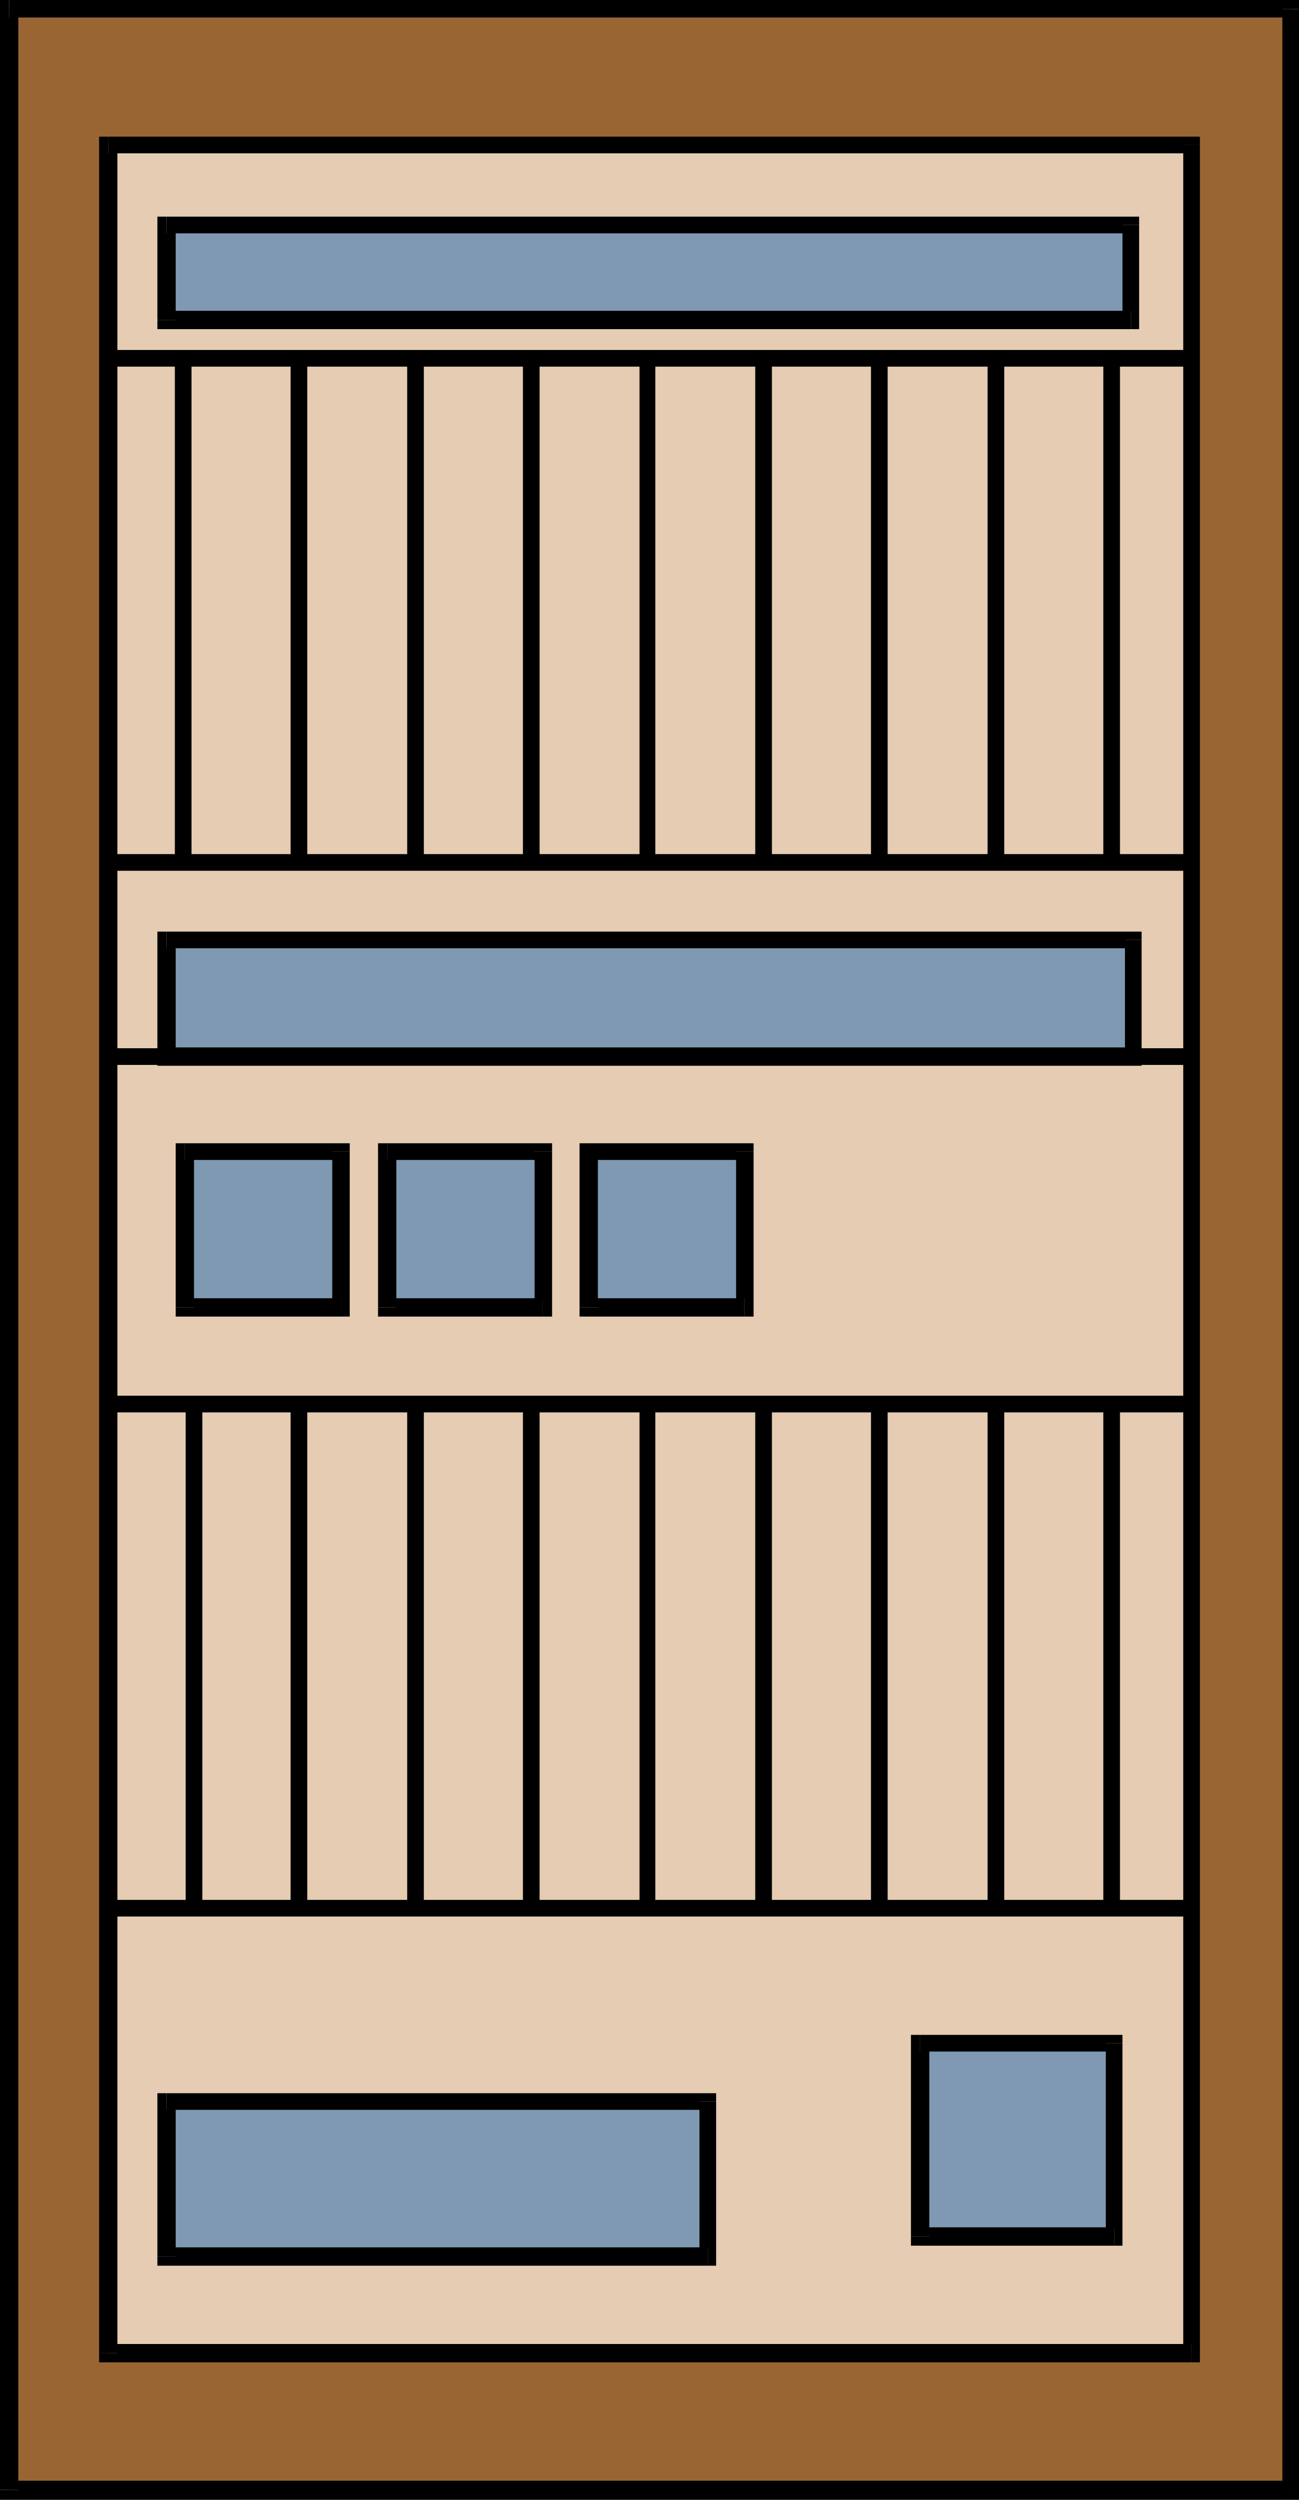 <svg xmlns="http://www.w3.org/2000/svg" width="149.76" height="288" viewBox="0 0 112.32 216"><path d="M242.27 313.737h110.808V528.08H242.27z" style="fill:#963" transform="translate(-241.478 -312.945)"/><path d="m353.798 313.737-.72-.792H242.27v1.512h110.808l-.72-.72h1.44v-.792h-.72z" style="fill:#000" transform="translate(-241.478 -312.945)"/><path d="m353.078 528.945.72-.864V313.737h-1.44V528.08l.72-.792v1.656h.72v-.864z" style="fill:#000" transform="translate(-241.478 -312.945)"/><path d="m241.478 528.08.792.865h110.808v-1.656H242.27l.792.792h-1.584v.864h.792z" style="fill:#000" transform="translate(-241.478 -312.945)"/><path d="m242.27 312.945-.792.792V528.08h1.584V313.737l-.792.72v-1.512h-.792v.792z" style="fill:#000" transform="translate(-241.478 -312.945)"/><path d="M250.838 325.473h93.672v190.8h-93.672z" style="fill:#e5ccb2" transform="translate(-241.478 -312.945)"/><path d="m345.23 325.473-.72-.72h-93.672v1.44h93.672l-.72-.72h1.44v-.72h-.72z" style="fill:#000" transform="translate(-241.478 -312.945)"/><path d="m344.51 517.065.72-.792v-190.8h-1.44v190.8l.72-.792v1.584h.72v-.792z" style="fill:#000" transform="translate(-241.478 -312.945)"/><path d="m250.046 516.273.792.792h93.672v-1.584h-93.672l.792.792h-1.584v.792h.792z" style="fill:#000" transform="translate(-241.478 -312.945)"/><path d="m250.838 324.753-.792.72v190.8h1.584v-190.8l-.792.72v-1.44h-.792v.72z" style="fill:#000" transform="translate(-241.478 -312.945)"/><path d="M255.878 332.385h83.376v8.208h-83.376z" style="fill:#7f99b2" transform="translate(-241.478 -312.945)"/><path d="m339.974 332.385-.72-.72h-83.376v1.44h83.376l-.72-.72h1.44v-.72h-.72z" style="fill:#000" transform="translate(-241.478 -312.945)"/><path d="m339.254 341.385.72-.792v-8.208h-1.44v8.208l.72-.792v1.584h.72v-.792z" style="fill:#000" transform="translate(-241.478 -312.945)"/><path d="m255.086 340.593.792.792h83.376V339.8h-83.376l.792.792h-1.584v.792h.792z" style="fill:#000" transform="translate(-241.478 -312.945)"/><path d="m255.878 331.665-.792.72v8.208h1.584v-8.208l-.792.72v-1.44h-.792v.72z" style="fill:#000" transform="translate(-241.478 -312.945)"/><path d="M321.038 489.489h16.776v16.704h-16.776z" style="fill:#7f99b2" transform="translate(-241.478 -312.945)"/><path d="m338.534 489.489-.72-.72h-16.776v1.44h16.776l-.72-.72h1.44v-.72h-.72z" style="fill:#000" transform="translate(-241.478 -312.945)"/><path d="m337.814 506.985.72-.792v-16.704h-1.44v16.704l.72-.792v1.584h.72v-.792z" style="fill:#000" transform="translate(-241.478 -312.945)"/><path d="m320.246 506.193.792.792h16.776V505.4h-16.776l.792.792h-1.584v.792h.792z" style="fill:#000" transform="translate(-241.478 -312.945)"/><path d="m321.038 488.769-.792.72v16.704h1.584v-16.704l-.792.72v-1.44h-.792v.72zm23.256-54.504v-.72h-93.456v1.44h93.456zm0 43.56v-.72h-93.456v1.44h93.456z" style="fill:#000" transform="translate(-241.478 -312.945)"/><path d="M258.254 477.825h.72v-43.56h-1.44v43.56zm9.072 0h.72v-43.56h-1.44v43.56zm10.08 0h.72v-43.56h-1.44v43.56zm40.104 0h.72v-43.56h-1.44v43.56zm10.08 0h.72v-43.56h-1.44v43.56zm10.008 0h.72v-43.56h-1.44v43.56zm-50.184 0h.72v-43.56h-1.44v43.56zm10.08 0h.648v-43.56h-1.368v43.56zm10.008 0h.72v-43.56h-1.44v43.56zm36.792-134.64h-93.528v1.44h93.528zm0 44.28v-.72h-92.808v1.44h92.808z" style="fill:#000" transform="translate(-241.478 -312.945)"/><path d="M257.318 387.465h.72v-43.56h-1.44v43.56zm10.008 0h.72v-43.56h-1.44v43.56zm10.08 0h.72v-43.56h-1.44v43.56zm40.104 0h.72v-43.56h-1.44v43.56zm10.08 0h.72v-43.56h-1.44v43.56zm10.008 0h.72v-43.56h-1.44v43.56zm-50.184 0h.72v-43.56h-1.44v43.56zm10.08 0h.648v-43.56h-1.368v43.56zm10.008 0h.72v-43.56h-1.44v43.56z" style="fill:#000" transform="translate(-241.478 -312.945)"/><path d="M255.878 494.529h46.8v13.392h-46.8z" style="fill:#7f99b2" transform="translate(-241.478 -312.945)"/><path d="m303.398 494.529-.72-.72h-46.8v1.44h46.8l-.72-.72h1.44v-.72h-.72z" style="fill:#000" transform="translate(-241.478 -312.945)"/><path d="m302.678 508.713.72-.792v-13.392h-1.44v13.392l.72-.792v1.584h.72v-.792z" style="fill:#000" transform="translate(-241.478 -312.945)"/><path d="m255.086 507.92.792.793h46.8v-1.584h-46.8l.792.792h-1.584v.792h.792z" style="fill:#000" transform="translate(-241.478 -312.945)"/><path d="m255.878 493.809-.792.72v13.392h1.584v-13.392l-.792.72v-1.44h-.792v.72z" style="fill:#000" transform="translate(-241.478 -312.945)"/><path d="M255.878 394.16h83.592v10.08h-83.592z" style="fill:#7f99b2" transform="translate(-241.478 -312.945)"/><path d="m340.19 394.16-.72-.72h-83.592v1.44h83.592l-.72-.72h1.44v-.72h-.72z" style="fill:#000" transform="translate(-241.478 -312.945)"/><path d="m339.47 405.033.72-.792v-10.08h-1.44v10.08l.72-.792v1.584h.72v-.792z" style="fill:#000" transform="translate(-241.478 -312.945)"/><path d="m255.086 404.24.792.793h83.592v-1.584h-83.592l.792.792h-1.584v.792h.792z" style="fill:#000" transform="translate(-241.478 -312.945)"/><path d="m255.878 393.44-.792.72v10.08h1.584v-10.08l-.792.72v-1.44h-.792v.72z" style="fill:#000" transform="translate(-241.478 -312.945)"/><path d="M344.582 404.24v-.72h-93.528v1.44h93.528z" style="fill:#000" transform="translate(-241.478 -312.945)"/><path d="M257.462 412.449h13.536v13.464h-13.536z" style="fill:#7f99b2" transform="translate(-241.478 -312.945)"/><path d="m271.718 412.449-.72-.72h-13.536v1.44h13.536l-.792-.72h1.512v-.72h-.72z" style="fill:#000" transform="translate(-241.478 -312.945)"/><path d="m270.998 426.705.72-.792v-13.464h-1.512v13.464l.792-.792v1.584h.72v-.792z" style="fill:#000" transform="translate(-241.478 -312.945)"/><path d="m256.67 425.913.792.792h13.536v-1.584h-13.536l.792.792h-1.584v.792h.792z" style="fill:#000" transform="translate(-241.478 -312.945)"/><path d="m257.462 411.729-.792.72v13.464h1.584v-13.464l-.792.72v-1.44h-.792v.72z" style="fill:#000" transform="translate(-241.478 -312.945)"/><path d="M274.958 412.449h13.464v13.464h-13.464z" style="fill:#7f99b2" transform="translate(-241.478 -312.945)"/><path d="m289.214 412.449-.792-.72h-13.464v1.44h13.464l-.72-.72h1.512v-.72h-.792z" style="fill:#000" transform="translate(-241.478 -312.945)"/><path d="m288.422 426.705.792-.792v-13.464h-1.512v13.464l.72-.792v1.584h.792v-.792z" style="fill:#000" transform="translate(-241.478 -312.945)"/><path d="m274.166 425.913.792.792h13.464v-1.584h-13.464l.792.792h-1.584v.792h.792z" style="fill:#000" transform="translate(-241.478 -312.945)"/><path d="m274.958 411.729-.792.72v13.464h1.584v-13.464l-.792.72v-1.44h-.792v.72z" style="fill:#000" transform="translate(-241.478 -312.945)"/><path d="M292.382 412.449h13.464v13.464h-13.464z" style="fill:#7f99b2" transform="translate(-241.478 -312.945)"/><path d="m306.638 412.449-.792-.72h-13.464v1.44h13.464l-.72-.72h1.512v-.72h-.792z" style="fill:#000" transform="translate(-241.478 -312.945)"/><path d="m305.846 426.705.792-.792v-13.464h-1.512v13.464l.72-.792v1.584h.792v-.792z" style="fill:#000" transform="translate(-241.478 -312.945)"/><path d="m291.59 425.913.792.792h13.464v-1.584h-13.464l.792.792h-1.584v.792h.792z" style="fill:#000" transform="translate(-241.478 -312.945)"/><path d="m292.382 411.729-.792.72v13.464h1.584v-13.464l-.792.72v-1.44h-.792v.72z" style="fill:#000" transform="translate(-241.478 -312.945)"/></svg>

